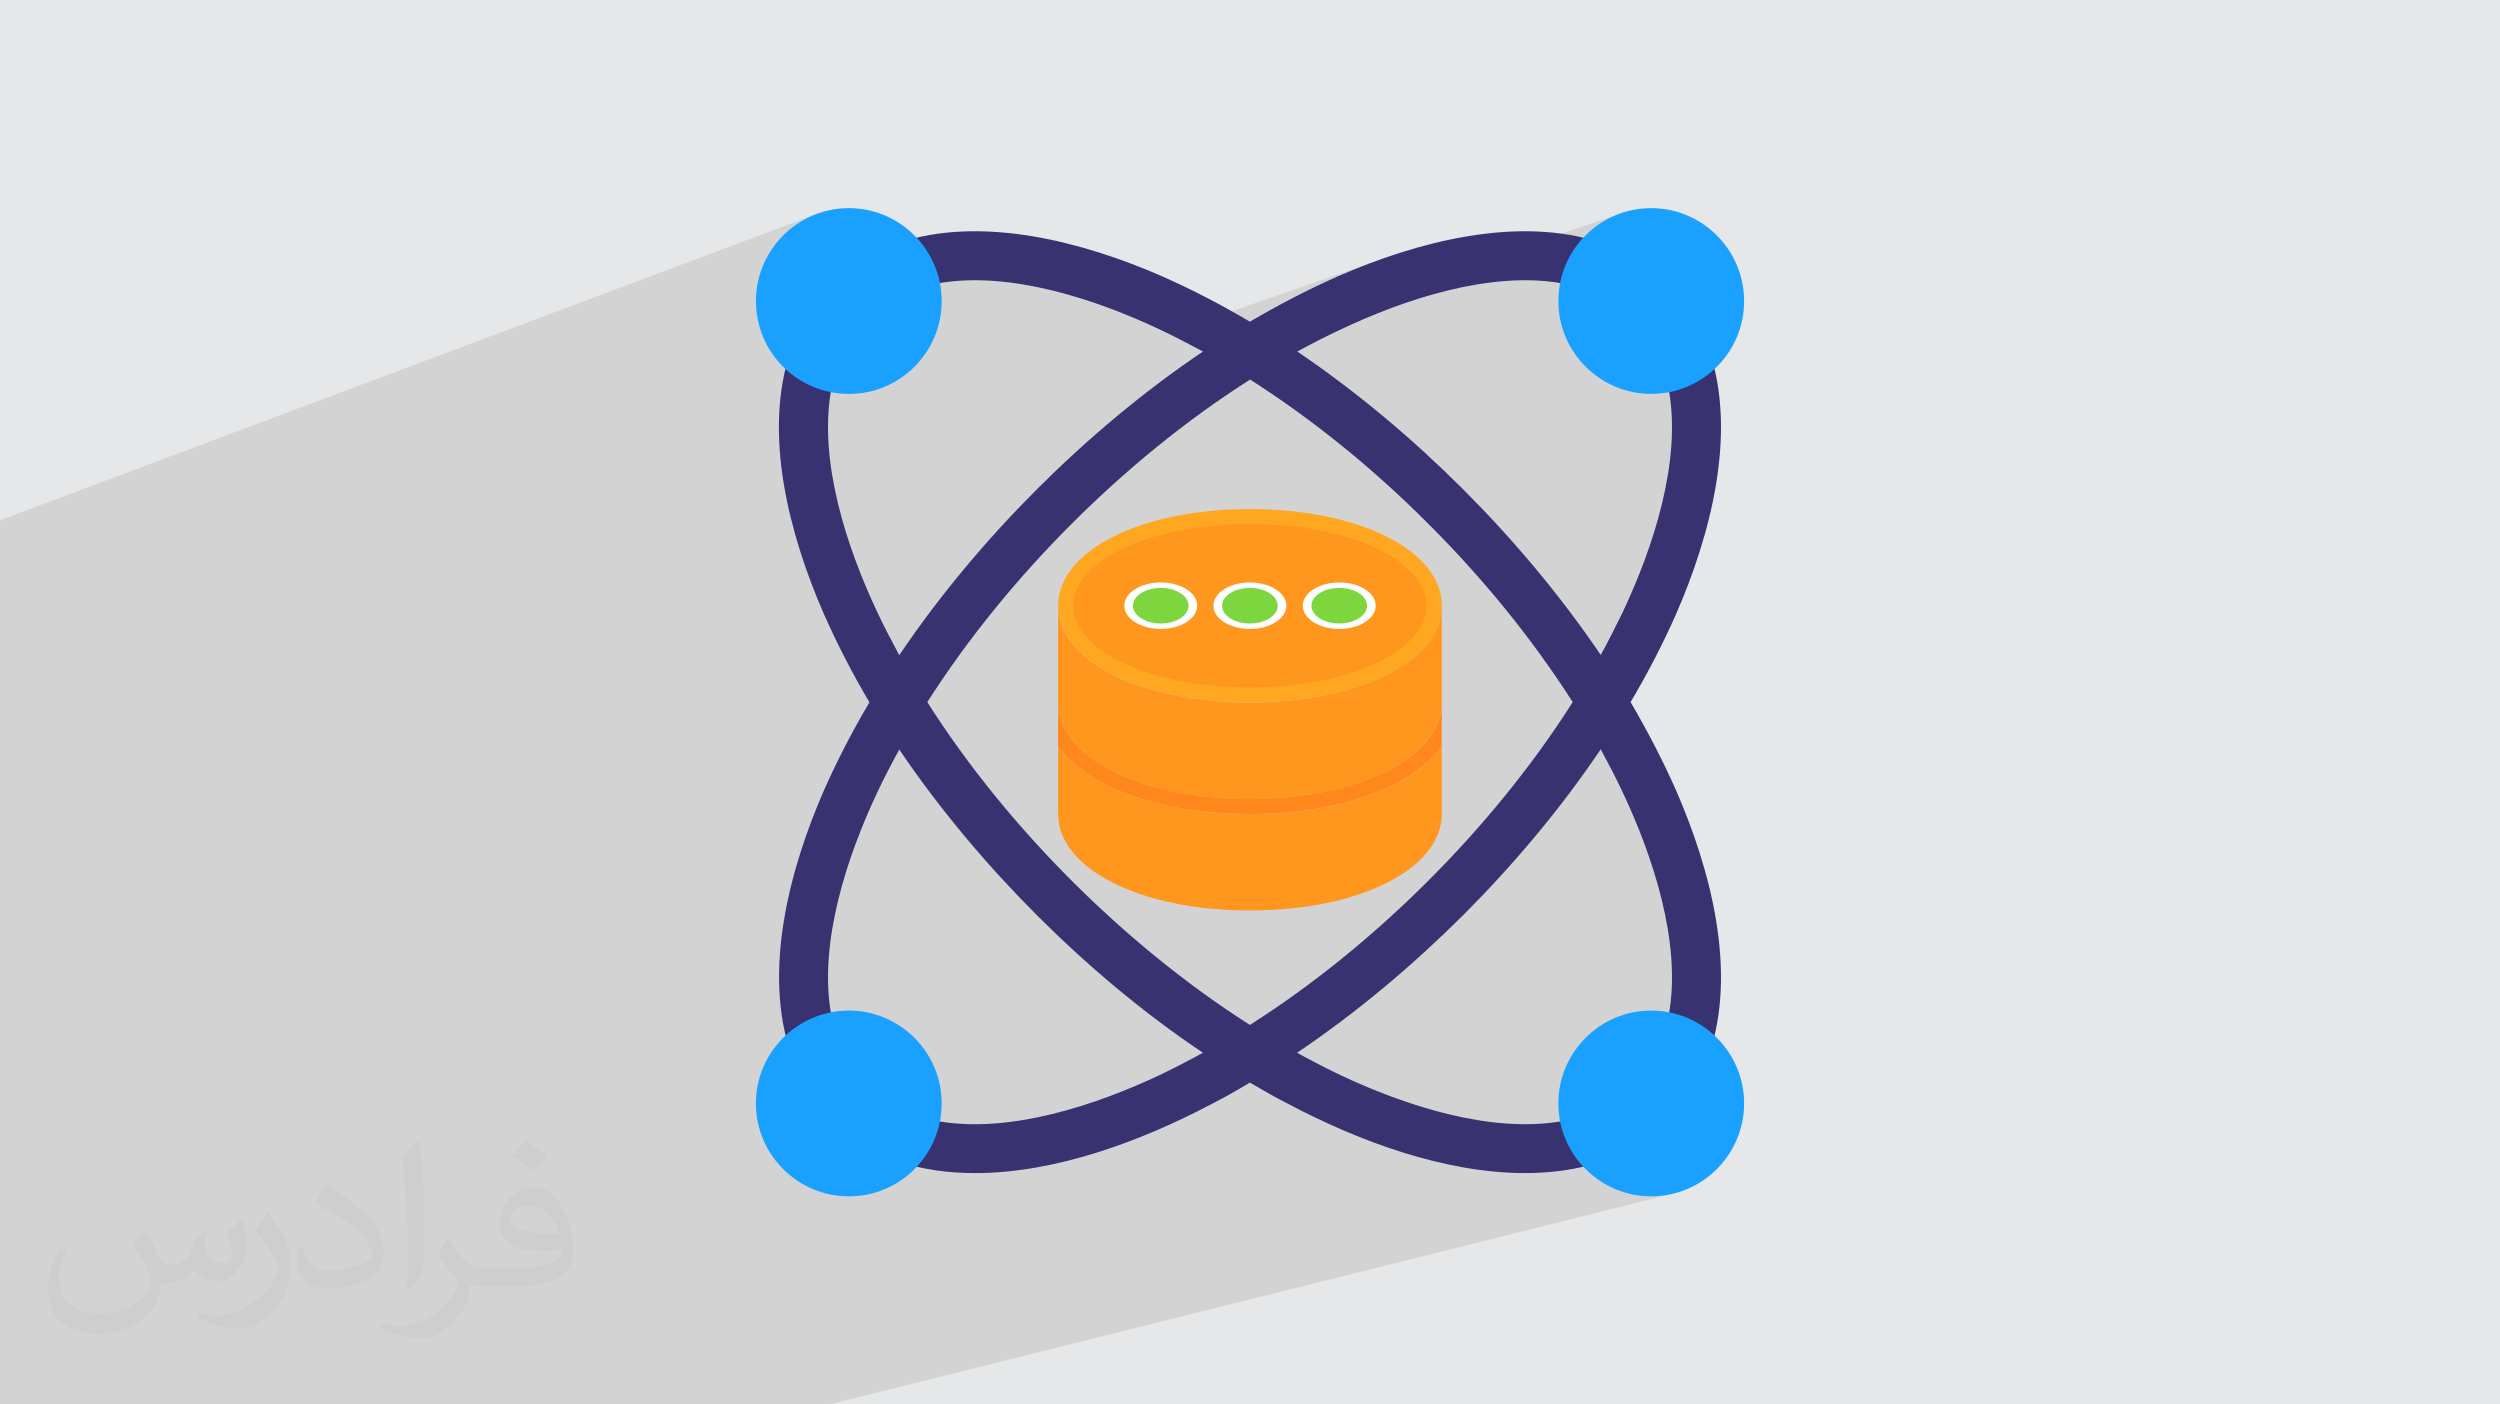 <?xml version="1.0" encoding="UTF-8"?>
<!DOCTYPE svg PUBLIC "-//W3C//DTD SVG 1.0//EN" "http://www.w3.org/TR/2001/REC-SVG-20010904/DTD/svg10.dtd">
<!-- Creator: CorelDRAW -->
<svg xmlns="http://www.w3.org/2000/svg" xml:space="preserve" width="94.192mm" height="52.917mm" version="1.0" style="shape-rendering:geometricPrecision; text-rendering:geometricPrecision; image-rendering:optimizeQuality; fill-rule:evenodd; clip-rule:evenodd"
viewBox="0 0 9404.92 5283.66"
 xmlns:xlink="http://www.w3.org/1999/xlink"
 xmlns:xodm="http://www.corel.com/coreldraw/odm/2003">
 <defs>
  <style type="text/css">
   <![CDATA[
    .fil3 {fill:#383370}
    .fil4 {fill:#1AA1FF}
    .fil9 {fill:#7DD63E}
    .fil7 {fill:#FF871B}
    .fil6 {fill:#FF961E}
    .fil5 {fill:#FFA721}
    .fil8 {fill:white}
    .fil2 {fill:#373435;fill-opacity:0.031}
    .fil1 {fill:#2B2A29;fill-opacity:0.102}
    .fil0 {fill:#E6E7E8}
   ]]>
  </style>
 </defs>
 <g id="Layer_x0020_1">
  <polygon class="fil0" points="-0,0 9404.92,0 9404.92,5283.66 -0,5283.66 "/>
  <polygon class="fil1" points="761.41,5283.66 642.2,5283.66 635.03,5283.66 604.69,5283.66 442.78,5283.66 347.56,5283.66 304.69,5283.66 242.71,5283.66 163.21,5283.66 -0,5283.66 -0,5275.44 -0,5243.2 -0,5208.7 -0,5159.82 -0,4957.02 -0,4853.44 -0,4834.16 -0,4783.34 -0,4751.83 -0,4751.19 -0,4593.17 -0,4592.69 -0,4522.2 -0,4522.19 -0,4519.78 -0,4518.62 -0,4518.15 -0,4517.29 -0,4488.91 -0,4471.69 -0,4471.02 -0,4470.9 -0,4470.88 -0,4469.92 -0,4469.83 -0,4469.64 -0,4469.22 -0,4469 -0,4468.78 -0,4468.55 -0,4468.34 -0,4468.11 -0,4468.09 -0,4468.03 -0,4467.89 -0,4467.81 -0,4467.66 -0,4467.44 -0,4467.22 -0,4466.99 -0,4466.77 -0,4466.54 -0,4466.32 -0,4466.1 -0,4465.87 -0,4465.65 -0,4465.42 -0,4465.2 -0,4464.97 -0,4464.75 -0,4464.53 -0,4464.12 -0,4464.11 -0,4464.04 -0,4462.08 -0,4462.03 -0,4461.62 -0,4460.72 -0,4460.66 -0,4455.07 -0,4455.05 -0,4454.01 -0,4452.51 -0,4450.89 -0,4446.58 -0,4446.44 -0,4444 -0,4443.22 -0,4443.18 -0,4442.81 -0,4440.89 -0,4440.23 -0,4439.85 -0,4437.94 -0,4436.75 -0,4436.43 -0,4435 -0,4433.59 -0,4433.57 -0,4432.51 -0,4432.5 -0,4416.46 -0,4352.25 -0,4293.24 -0,4290.5 -0,4273.35 -0,4258.99 -0,4256 -0,4254.97 -0,4215.08 -0,4212.39 -0,4190.06 -0,4187.53 -0,4180.2 -0,4178.44 -0,4177.91 -0,4169.06 -0,4164.71 -0,4160.62 -0,4160.53 -0,4156.58 -0,4156.49 -0,4156.36 -0,4156.34 -0,4156.33 -0,4156.31 -0,4156.27 -0,4156.13 -0,4155.56 -0,4155.15 -0,4154.63 -0,4154.3 -0,4154.25 -0,4154.07 -0,4153.87 -0,4153.69 -0,4153.38 -0,4153.32 -0,4153.3 -0,4153.28 -0,4153.13 -0,4152.89 -0,4152.07 -0,4152.06 -0,4151.78 -0,4151.77 -0,4151.67 -0,4150.68 -0,4150.63 -0,4150.61 -0,4150.31 -0,4150.26 -0,4149.48 -0,4149.45 -0,4149.12 -0,4149.07 -0,4149.04 -0,4148.69 -0,4148.45 -0,4146.42 -0,4146.27 -0,4144.81 -0,4144.3 -0,4144.25 -0,4142.95 -0,4141.71 -0,4141.67 -0,4139.87 -0,4139.1 -0,4139.04 -0,4137.21 -0,4137.14 -0,4137.08 -0,4136.76 -0,4136.11 -0,4132.82 -0,4129.09 -0,4127.91 -0,4127.45 -0,4126.89 -0,4126.85 -0,4126.37 -0,4125.94 -0,4125.08 -0,4124.63 -0,4122.35 -0,4122.07 -0,4121.84 -0,4121.41 -0,4120.08 -0,4117.96 -0,4117.5 -0,4115.91 -0,4113.85 -0,4112.86 -0,4112.69 -0,4109.59 -0,4109.51 -0,4108.81 -0,4104.41 -0,4103.48 -0,4099.05 -0,4098.14 -0,4085.63 -0,4083.75 -0,4077.89 -0,4077.2 -0,4076.92 -0,4076.67 -0,4071.22 -0,4070.76 -0,4065.59 -0,4064.47 -0,4064.18 -0,4062.99 -0,4059.75 -0,4058.07 -0,4053.42 -0,4051.59 -0,4048.89 -0,4047.22 -0,4047 -0,4046.8 -0,4045.14 -0,4045.01 -0,4040.35 -0,4038.34 -0,4036.04 -0,4032.99 -0,4031.85 -0,4029.67 -0,4025.97 -0,4025.43 -0,4024.96 -0,4018.32 -0,4018.21 -0,4017.41 -0,4010.39 -0,3998.27 -0,3994.99 -0,3994.65 -0,3991.96 -0,3989.12 -0,3985.5 -0,3983.45 -0,3980.32 -0,3979.92 -0,3978.51 -0,3975.28 -0,3972.64 -0,3969.54 -0,3966.55 -0,3951.2 -0,3949.1 -0,3946.93 -0,3943.81 -0,3942.84 -0,3942.52 -0,3941.3 -0,3935.96 -0,3933.85 -0,3933.79 -0,3929.78 -0,3925.16 -0,3924.98 -0,3924.9 -0,3921.37 -0,3917.09 -0,3916.6 -0,3915.64 -0,3907.42 -0,3907.25 -0,3906.32 -0,3903.16 -0,3901.11 -0,3900.17 -0,3898.66 -0,3898.65 -0,3898.19 -0,3891.82 -0,3889.21 -0,3875.83 -0,3856.78 -0,3855.66 -0,3838.83 -0,3837 -0,3835.25 -0,3829.97 -0,3825.35 -0,3818.57 -0,3806.97 -0,3801.52 -0,3801.05 -0,3794.63 -0,3792.63 -0,3787.11 -0,3702.18 -0,3700.38 -0,3700.22 -0,3695.51 -0,3693.22 -0,3644.4 -0,3638.73 -0,3636.08 -0,3629.42 -0,3627.05 -0,3620.02 -0,3618.16 -0,3611.01 -0,3609.76 -0,3601.92 -0,3601.22 -0,3593.24 -0,3592.11 -0,3583.96 -0,3583.76 -0,3575.18 -0,3567.4 -0,3529.3 -0,3516.16 -0,3397.01 -0,3342.88 -0,3160.36 -0,3123.12 -0,3067.29 -0,3036.88 -0,2960.96 -0,2948.1 -0,2911.54 -0,2890.83 -0,2846.12 -0,2798.02 -0,2791.44 -0,2767.58 -0,2634.98 -0,2615.58 -0,2587.38 -0,2451.55 -0,2348.77 -0,2180.12 -0,1957.01 3073.35,804.27 3057.46,810.54 3041.96,817.55 3026.88,825.29 3012.23,833.73 2998.03,842.83 2984.31,852.6 2971.08,862.99 2958.38,874 2946.23,885.59 2934.64,897.75 2923.62,910.45 2913.23,923.67 2903.46,937.39 2894.36,951.59 2885.92,966.25 2878.19,981.32 2871.17,996.82 2864.9,1012.71 2859.39,1028.96 2854.67,1045.55 2850.75,1062.47 2847.67,1079.69 2845.44,1097.18 2844.09,1114.92 2843.63,1132.9 2844.13,1151.67 2845.6,1170.16 2848.03,1188.37 2851.38,1206.27 2855.64,1223.85 2860.77,1241.05 2866.75,1257.88 2873.55,1274.29 2881.16,1290.28 2886.71,1300.55 3535.9,1064.82 3561.24,1061.05 3586.87,1058.15 3612.75,1056.09 3638.87,1054.85 3665.2,1054.39 3691.71,1054.69 3718.38,1055.73 3745.18,1057.47 3772.09,1059.88 3799.07,1062.94 3826.12,1066.63 3853.2,1070.91 3880.28,1075.75 3907.34,1081.14 3934.36,1087.04 3961.3,1093.42 3988.16,1100.27 4014.89,1107.54 4041.48,1115.22 4067.9,1123.27 4094.12,1131.68 4120.12,1140.39 4145.88,1149.41 4171.36,1158.7 4196.55,1168.21 4221.42,1177.95 4245.93,1187.86 4270.08,1197.94 4293.82,1208.13 4317.14,1218.44 4340.02,1228.82 4362.43,1239.24 4372.71,1244.1 4382.97,1249.01 4393.22,1253.98 4395.05,1254.88 5193.49,975.73 5165.82,985.79 5138.49,996.1 5111.52,1006.65 5084.95,1017.4 5058.78,1028.33 5033.06,1039.42 5022.54,1044.1 5012.01,1048.83 5001.51,1053.6 4991.01,1058.43 4980.53,1063.29 4970.06,1068.2 4959.59,1073.15 4949.14,1078.15 4938.69,1083.18 4928.27,1088.26 4917.85,1093.37 4907.44,1098.54 4897.05,1103.75 4886.67,1108.99 4876.3,1114.27 4865.94,1119.6 4855.6,1124.97 4845.26,1130.38 4834.94,1135.82 4824.64,1141.3 4814.34,1146.83 4804.07,1152.4 4793.79,1158 4783.55,1163.64 4773.3,1169.31 4763.08,1175.02 4752.86,1180.77 4742.67,1186.56 4732.49,1192.38 4722.32,1198.25 4712.17,1204.15 4702.03,1210.08 4467.57,1291.66 4474.7,1295.4 4484.83,1300.75 4494.97,1306.13 4505.11,1311.53 4515.23,1316.98 4525.37,1322.43 4504.19,1336.82 4483.1,1351.34 4462.1,1366.02 4456.98,1369.66 6103.17,800.16 6086.35,806.14 6069.92,812.95 6053.92,820.57 6038.4,828.96 6023.35,838.1 6008.82,847.97 5994.81,858.53 5981.37,869.77 5968.51,881.67 5956.26,894.19 4349.79,1448.15 4338.19,1456.95 4317.89,1472.55 4315.23,1474.63 5284.78,1140.67 5310.78,1131.92 5337,1123.48 5363.42,1115.4 5390.01,1107.69 5416.74,1100.4 5443.59,1093.53 5470.54,1087.13 5497.56,1081.21 5524.62,1075.81 5551.7,1070.95 5578.77,1066.67 5605.81,1062.97 5632.8,1059.9 5659.71,1057.48 5686.51,1055.73 5713.17,1054.7 5739.68,1054.39 5766,1054.85 5792.12,1056.09 5818,1058.15 5843.63,1061.05 5868.97,1064.82 5867.45,1073.12 5866.11,1081.47 5864.97,1089.9 5864.03,1098.39 5863.29,1106.93 5862.77,1115.54 5862.45,1124.2 5862.34,1132.9 5862.8,1150.81 5864.15,1168.48 5866.38,1185.9 5869.46,1203.06 5873.38,1219.91 5878.09,1236.45 5883.6,1252.64 5889.87,1268.48 5896.88,1283.94 5904.61,1298.98 5913.03,1313.59 5922.13,1327.76 5931.88,1341.45 5942.26,1354.65 5953.26,1367.32 5964.83,1379.46 5976.96,1391.03 5989.64,1402.02 6002.84,1412.4 6016.53,1422.15 6030.69,1431.25 6045.31,1439.68 6060.36,1447.41 6075.81,1454.42 6091.65,1460.68 6107.84,1466.19 6124.38,1470.9 6141.23,1474.82 6158.39,1477.9 6175.81,1480.13 6193.48,1481.48 6211.39,1481.94 6220.09,1481.83 6228.75,1481.51 6237.36,1480.99 6245.9,1480.25 6254.39,1479.31 6262.82,1478.17 6271.18,1476.83 6279.47,1475.31 6283.24,1500.65 6286.13,1526.28 6288.19,1552.16 6289.44,1578.28 6289.9,1604.6 6289.6,1631.11 6288.56,1657.78 6286.82,1684.58 6284.41,1711.49 6281.34,1738.47 6277.66,1765.52 6273.38,1792.59 6268.53,1819.68 6263.15,1846.73 6257.25,1873.75 6250.86,1900.69 6244.02,1927.55 6236.74,1954.28 6229.07,1980.87 6221.01,2007.29 6212.61,2033.51 6203.89,2059.51 6194.88,2085.26 6185.6,2110.74 6176.08,2135.93 6166.34,2160.79 6156.43,2185.31 6146.35,2209.46 6136.15,2233.2 6125.86,2256.52 6115.47,2279.39 6105.05,2301.8 6100.05,2312.08 6095.04,2322.33 6090,2332.58 6084.94,2342.8 6079.85,2353 6074.73,2363.18 6069.59,2373.34 6064.42,2383.48 6059.22,2393.61 6053.98,2403.7 6048.72,2413.79 6043.42,2423.84 6038.09,2433.89 6032.72,2443.9 6027.32,2453.9 6021.86,2463.88 5835.74,2520.42 5841.31,2528.42 5856.67,2550.82 5871.87,2573.32 5886.89,2595.92 5901.73,2618.62 5916.37,2641.4 5901.73,2664.27 5886.9,2687.02 5871.88,2709.69 5856.68,2732.23 5841.31,2754.68 5825.76,2777.01 5810.04,2799.23 5794.17,2821.34 5778.13,2843.33 5761.94,2865.2 5745.59,2886.96 5732.43,2904.19 6021.86,2818.92 6027.32,2829.06 6032.76,2839.18 6038.16,2849.32 6043.54,2859.46 6048.89,2869.6 6054.21,2879.75 6059.5,2889.9 6064.74,2900.07 6069.94,2910.24 6075.1,2920.44 6080.22,2930.63 6085.3,2940.85 6090.31,2951.07 6095.28,2961.32 6100.19,2971.58 6105.05,2981.87 6115.47,3004.27 6125.86,3027.15 6136.16,3050.47 6146.35,3074.22 6156.43,3098.36 6166.34,3122.87 6176.08,3147.74 6185.6,3172.93 6194.88,3198.41 6203.9,3224.17 6212.61,3250.17 6221.02,3276.39 6229.07,3302.81 6236.75,3329.4 6244.02,3356.13 6250.87,3382.99 6257.25,3409.93 6263.15,3436.95 6268.54,3464.02 6273.38,3491.09 6277.67,3518.17 6281.35,3545.22 6284.42,3572.2 6286.82,3599.11 6288.56,3625.91 6289.6,3652.58 6289.9,3679.09 6289.44,3705.42 6288.2,3731.54 6286.14,3757.42 6283.24,3783.05 6279.47,3808.39 5982.56,3887.77 5976.96,3892.63 5964.83,3904.2 5953.26,3916.34 5942.26,3929.01 5931.88,3942.21 5922.13,3955.9 5913.03,3970.07 5904.61,3984.68 5896.88,3999.72 5889.87,4015.18 5883.6,4031.02 5878.09,4047.21 5873.38,4063.75 5869.46,4080.6 5866.38,4097.76 5864.15,4115.18 5862.8,4132.85 5862.34,4150.76 5862.45,4159.48 5862.77,4168.16 5863.3,4176.78 5864.04,4185.34 5864.99,4193.85 5866.14,4202.29 5867.49,4210.67 5869.03,4218.98 5344.1,4355.24 5363.23,4360.46 5391.95,4367.82 5420.71,4374.7 5449.53,4381.07 5478.38,4386.92 5507.24,4392.24 5536.11,4396.99 5564.97,4401.18 5593.8,4404.77 5622.6,4407.75 5651.34,4410.09 5680.03,4411.8 5708.63,4412.83 5737.14,4413.18 5750.93,4413.1 5764.74,4412.84 5778.54,4412.41 5792.34,4411.8 5806.14,4411.01 5819.93,4410.03 5833.7,4408.87 5847.46,4407.51 5861.19,4405.95 5874.9,4404.19 5888.58,4402.23 5902.21,4400.06 5915.81,4397.68 5929.37,4395.09 5942.89,4392.27 5956.35,4389.23 5968.62,4401.78 5981.51,4413.69 5994.97,4424.96 6008.99,4435.54 6023.55,4445.43 6038.61,4454.6 6054.14,4463 6070.14,4470.63 6086.56,4477.46 6103.38,4483.46 6120.58,4488.61 6138.14,4492.88 6156.03,4496.24 6174.21,4498.68 6192.67,4500.16 6211.39,4500.66 6229.37,4500.2 6247.11,4498.85 6264.61,4496.62 6281.82,4493.54 6298.73,4489.62 3119.84,5283.66 3080.14,5283.66 2443.08,5283.66 2328.99,5283.66 1767.27,5283.66 1527.97,5283.66 "/>
  <path class="fil2" d="M548.54 4627.69c17.95,27.21 29.6,53.36 40.96,82.43 8.45,16.91 12.93,48.09 52.57,48.09 11.61,0 28.28,-3.42 43.06,-11.61 16.63,-8.73 29.32,-21.94 35.94,-42l15.85 -53.36 38.57 -19.02 2.64 2.64c-5.27,20.09 -6.59,39.36 -6.59,54.43 0,44.63 38.57,61.56 69.22,61.56 17.95,0 34.09,-8.73 34.09,-25.11 0,-21.13 -8.98,-57.06 -20.62,-89.29 17.95,-17.95 35.94,-35.94 56.53,-50.47l3.17 1.6c8.98,38.04 14,75.56 14,100.66 0,24.57 -10.83,51.79 -19.81,69.49 -18.49,34.87 -51.25,62.62 -90.87,62.62 -30.1,0 -63.65,-15.07 -86.66,-43.06l-1.32 0c-21.66,26.96 -55.22,51.25 -108.86,51.25l-16.63 0c-2.64,35.41 -10.29,60.49 -21.94,82.95 -31.95,62.34 -126.81,106.47 -216.1,106.47 -124.17,0 -186.51,-71.59 -186.51,-166.96 0,-58.91 19.27,-113.6 48.88,-152.42l24.29 10.04c-18.49,35.41 -30.91,68.68 -30.91,101.45 0,89.29 72.66,131.83 156.4,131.83 77.68,0 173.83,-49.41 191.28,-106.72 -6.59,-62.62 -30.1,-91.93 -66.04,-148.99 10.83,-19.02 24.83,-38.04 42.28,-58.38l3.17 0 0 0 0 0 -0.02 -0.09zm1432.13 -336.04c26.15,16.39 51.79,35.66 76.87,57.85 -14,19.81 -31.45,37.79 -53.11,53.64 -25.11,-20.34 -50.19,-37.79 -75.84,-56.27 17.42,-19.55 34.62,-38.29 52.04,-55.22l0 0 0 0 0 0 0 0 0 0 0.03 0zm13.47 244.11c-42.28,0 -76.87,27.75 -76.87,48.34 0,44.13 84.53,57.85 185.72,57.31 -12.68,-51.79 -57.06,-105.68 -108.86,-105.68l0.01 0.03zm-94.86 236.19c54.96,0 103.04,-1.6 139.74,-10.83 40.96,-10.29 75.56,-30.91 75.56,-45.17 0,-3.7 0,-8.19 -1.32,-11.89 -22.98,2.11 -49.41,2.11 -72.38,2.11 -74.49,0 -131.55,-16.91 -154.02,-58.66 -5.55,-11.61 -9.51,-24.57 -9.51,-39.36 0,-40.43 17.42,-79.79 48.09,-107 25.61,-22.45 53.89,-36.44 82.67,-36.44 52.04,0 93.51,41.75 122.57,107.54 15.85,35.94 26.68,77.4 26.68,129.72 0,34.87 -9.51,64.19 -31.17,85.85 -40.43,39.11 -114.92,53.89 -229.04,53.89l-51.79 0 0 0 -13.47 0c-28.28,0 -48.62,-5.02 -64.72,-17.42l-2.64 0c0.79,6.59 1.32,12.93 1.32,19.02 0,25.61 -8.45,58.38 -25.61,84.53 -50.72,75.3 -105.68,108.04 -153.24,108.04 -48.09,0 -107,-18.49 -160.11,-42.54l9.51 -18.49c17.17,7.13 40.96,11.89 73.7,11.89 85.85,0 198.66,-82.43 212.66,-163 -3.17,-6.59 -8.98,-15.32 -17.17,-24.57 -25.11,-29.85 -40.96,-54.68 -55.75,-80.83 12.68,-25.11 24.29,-45.17 35.13,-63.4l4.49 -0.53c36.72,74.77 69.99,117.55 144.23,117.55l11.61 0 0 0 53.89 0 0 0 0 0 0 0 0 0 0 0 0.09 0.01zm-371.98 79c6.34,-34.34 6.87,-72.91 6.87,-108.86l0 -53.36c0,-99.6 -12.68,-244.36 -22.98,-338.68 17.95,-19.27 43.06,-42 62.87,-57.31l5.81 1.6c13.47,118.62 16.63,256 16.63,383.06 0,33.3 -1.32,65.79 -4.49,89.55 -1.85,30.1 -19.27,52.83 -56.53,87.7l-8.19 -3.7zm-382.8 -157.19c1.85,46.77 24.83,83.49 105.15,83.49 49.93,0 92.19,-12.93 138.96,-35.13 8.45,-3.7 12.93,-8.73 12.93,-12.93 0,-29.32 -22.45,-68.15 -60.23,-103.55 -36.72,-33.3 -85.34,-62.62 -130.76,-82.18 -15.6,-6.59 -20.62,-13.47 -20.62,-20.09 0,-13.47 17.95,-41.75 32.77,-62.09l5.02 -0.53c52.04,27.21 110.17,67.64 153.24,112.53 39.11,41.47 63.4,83.49 63.4,129.19 0,33.81 -10.29,65.51 -26.96,95.11 -57.06,28.79 -117.83,50.72 -178.06,50.72 -73.17,0 -123.1,-34.34 -123.1,-114.92 0,-8.73 0,-22.19 3.17,-39.64l25.11 0 0 0 0 0 0 0 0 0 0 0 -0.02 0zm-132.37 -132.9l45.45 73.45c16.63,27.21 32.23,56.81 32.23,103.55l0 59.7c0,48.34 -30.91,100.13 -80.83,151.38 -39.11,34.62 -73.7,49.41 -105.68,49.41 -47.55,0 -101.98,-14.79 -164.85,-41.75l7.13 -18.49c19.81,5.27 42.79,9.77 71.06,9.77 90.36,-0.53 182.8,-66.57 225.08,-147.15 5.02,-9.26 6.87,-17.95 6.87,-24.04 0,-9.26 -5.02,-19.55 -8.98,-28.79 -22.98,-43.31 -48.62,-82.95 -76.87,-119.68 14.79,-23.25 29.6,-45.7 45.7,-67.9l3.7 0.53 0 0 0 0 0 0 0 0 0 0 -0.02 0.01z"/>
  <g id="_2911168195152">
   <path class="fil3" d="M4702.03 4072.72c-47.17,28.3 -95.2,55.74 -144.07,80.61 -265,139.79 -586.59,259.85 -890.18,259.85 -98.62,0 -198.1,-12.86 -291.58,-44.59 -26.58,-9.43 -47.17,-30.01 -56.6,-56.6 -9.43,-25.72 -6.86,-55.74 7.72,-78.89 15.44,-24.87 23.15,-53.18 23.15,-82.34 0,-86.62 -70.32,-156.94 -156.94,-156.94 -29.16,0 -57.45,7.72 -81.47,23.15 -24.01,14.58 -53.17,18.01 -79.76,7.72 -26.58,-9.44 -47.17,-30.01 -55.74,-56.6 -108.92,-315.59 -5.15,-701.51 123.48,-995.66 49.74,-112.34 107.21,-222.97 170.66,-330.17 -63.45,-108.06 -120.92,-218.68 -170.66,-331.03 -128.64,-294.15 -233.26,-680.07 -124.34,-995.66 9.43,-26.58 30.01,-48.03 56.59,-57.45 25.73,-9.44 54.89,-6 78.9,8.58 24.87,15.44 53.17,23.15 82.34,23.15 86.61,0 156.93,-70.32 156.93,-156.94 0,-29.16 -8.58,-57.46 -23.15,-82.34 -14.58,-24.01 -18,-53.17 -8.57,-79.75 10.28,-25.73 30.87,-46.31 56.59,-55.75 316.45,-108.06 702.37,-4.28 996.52,124.35 112.34,49.74 222.97,107.2 330.17,170.66 108.06,-63.46 218.69,-120.92 331.03,-170.66 294.15,-128.64 680.07,-232.41 995.66,-124.35 26.59,9.44 48.03,30.01 57.46,56.6 8.58,25.72 6,54.89 -8.58,78.9 -15.44,24.86 -23.15,53.17 -23.15,82.33 0,86.62 70.32,156.94 156.94,156.94 29.16,0 57.45,-7.72 82.33,-23.15 24.01,-14.58 53.17,-18.01 79.76,-8.58 25.72,10.29 46.31,30.87 55.74,57.46 108.06,315.59 4.29,701.51 -124.34,995.65 -49.74,112.35 -107.21,222.98 -170.66,330.18 63.45,108.06 120.92,218.68 170.66,331.03 128.64,294.15 232.4,680.07 124.34,995.66 -9.43,26.58 -30.01,48.03 -56.59,57.45 -25.73,8.58 -55.75,6 -78.9,-8.58 -24.87,-15.44 -53.17,-23.15 -82.34,-23.15 -86.61,0 -156.93,70.32 -156.93,156.94 0,29.16 7.72,57.46 23.15,82.34 14.58,24 18,53.17 7.71,78.89 -9.43,26.59 -30.01,47.17 -56.59,56.6 -93.48,31.73 -192.96,44.59 -291.58,44.59 -303.59,0 -625.18,-120.06 -890.18,-259.85 -48.89,-24.86 -96.9,-52.31 -144.93,-80.61l0 0zm-176.66 -112.35c-225.55,-150.93 -435.66,-328.45 -624.32,-517.13 -186.96,-186.96 -365.34,-397.92 -517.99,-623.47 -29.16,53.17 -57.46,107.2 -83.18,162.08 -112.35,238.41 -221.27,563.44 -173.24,833.58 22.3,-4.29 44.59,-6 66.9,-6 187.81,0 342.17,152.65 341.31,341.31 0,22.31 -2.57,44.6 -6.86,66.9 271,48.03 596.03,-60.89 834.44,-173.24 54.89,-26.58 108.92,-54.03 162.94,-84.04zm355.04 -2637.95c225.55,152.65 436.51,331.03 623.47,517.99 186.96,186.96 365.34,397.92 517.99,623.47 29.16,-53.17 56.6,-107.2 83.18,-162.08 112.34,-238.41 221.26,-563.44 173.24,-833.58 -22.31,4.29 -44.6,6 -66.9,6 -188.66,0 -341.32,-153.51 -341.32,-341.31 0,-22.31 1.72,-44.6 6,-66.9 -270.13,-48.03 -595.16,60.89 -833.57,174.1 -54.89,25.72 -108.92,53.17 -162.08,82.33l0 0zm1141.45 1496.49c-152.65,226.41 -331.03,437.38 -517.99,624.32 -189.52,188.67 -399.63,366.2 -624.32,517.13 54.03,30.01 108.06,57.46 162.94,84.05 238.41,112.34 563.44,221.26 834.44,173.23 -4.29,-22.3 -6.87,-44.59 -6.87,-66.89 0,-188.67 153.52,-341.32 341.32,-341.32 22.3,0 45.45,1.72 66.9,6 48.02,-270.14 -60.9,-595.17 -173.24,-833.58 -25.73,-54.89 -54.03,-108.92 -83.18,-162.94l0 0zm-105.49 -177.52c-155.22,-243.55 -343.03,-471.67 -542.85,-670.63 -198.96,-199.82 -427.08,-387.62 -670.63,-542.85 -244.41,155.22 -471.68,343.03 -671.49,542.85 -199.82,199.82 -387.63,427.08 -542.85,670.63 155.22,244.42 343.03,471.68 542.85,671.49 199.82,199.83 427.08,387.63 670.63,542.86 244.41,-155.22 471.68,-343.04 671.49,-542.86 199.82,-199.82 387.63,-427.07 542.85,-671.49zm-1391 -1318.97c-54.03,-29.16 -108.06,-57.45 -162.94,-83.18 -238.41,-112.34 -563.44,-221.26 -833.58,-173.24 4.29,21.45 6,43.74 6,66.9 0,187.81 -153.51,341.32 -341.31,341.32 -22.31,0 -44.6,-2.58 -66.9,-6.87 -48.03,271 60.89,596.03 173.24,834.44 25.72,54.89 54.03,108.92 83.18,162.94 152.65,-226.41 331.03,-437.37 517.99,-624.32 186.95,-186.96 397.92,-365.34 624.32,-517.99z"/>
   <path class="fil4" d="M3193.54 1481.94c-192.96,0 -349.9,-156.07 -349.9,-349.03 0,-192.97 156.94,-349.9 349.9,-349.9 192.1,0 349.03,156.94 349.03,349.9 0,192.1 -156.07,349.03 -349.03,349.03z"/>
   <path class="fil4" d="M6211.39 1481.94c-192.1,0 -349.04,-156.93 -349.04,-349.03 0,-192.96 156.08,-349.9 349.04,-349.9 192.96,0 349.9,156.94 349.9,349.9 0,192.95 -156.94,349.03 -349.9,349.03z"/>
   <path class="fil4" d="M6211.39 4500.66c-192.1,0 -349.04,-156.94 -349.04,-349.9 0,-192.1 156.94,-349.03 349.04,-349.03 192.96,0 349.9,156.93 349.9,349.03 0,192.96 -156.94,349.9 -349.9,349.9z"/>
   <path class="fil4" d="M3193.54 4500.66c-192.96,0 -349.9,-156.94 -349.9,-349.9 0,-192.1 156.94,-349.03 349.9,-349.03 192.1,0 349.03,156.93 349.03,349.03 0,192.96 -156.07,349.9 -349.03,349.9z"/>
   <path class="fil5" d="M4702.03 2642.26c-410.79,0 -721.23,-156.08 -721.23,-363.62 0,-207.54 310.44,-363.62 721.23,-363.62 411.65,0 722.09,156.08 722.09,363.62 0,207.54 -310.44,363.62 -722.09,363.62z"/>
   <path class="fil6" d="M4702.03 2585.67c153.51,0 325.89,-23.15 466.52,-86.62 78.04,-36.03 178.38,-100.34 195.53,-192.1 2.58,-9.44 3.43,-18.87 3.43,-28.31 0,-9.43 -0.86,-18.86 -3.43,-28.3 -17.15,-91.76 -117.49,-156.08 -195.53,-192.1 -140.64,-63.46 -313.02,-86.62 -466.52,-86.62 -152.65,0 -325.03,23.15 -465.67,86.62 -78.04,36.02 -178.38,100.34 -196.38,192.1 -1.72,9.44 -2.58,18.87 -2.58,28.3 0,9.44 0.86,18.87 2.58,28.31 18,91.76 118.34,156.07 196.38,192.1 140.65,63.46 313.03,86.62 465.67,86.62z"/>
   <path class="fil6" d="M5310.92 2480.18c-2.58,1.72 -4.28,2.58 -6.86,4.29l-0.86 0.85c-2.58,2.58 -5.14,4.29 -7.72,6l-1.72 1.72c-2.57,1.72 -6,3.43 -8.58,5.14l-2.57 1.72c-2.58,1.72 -5.14,3.43 -7.72,5.15l-1.72 0.85c-2.57,2.58 -6,4.29 -9.43,6l-1.72 1.72c-2.58,1.72 -6,3.43 -9.44,6l-0.86 0.01c-3.43,1.72 -6.01,3.42 -9.44,5.14l-2.58 1.72c-3.42,1.72 -6.86,3.43 -9.43,5.14l-0.86 0.86 -0.86 0c-3.43,1.72 -6.86,3.43 -10.29,5.15l-1.72 0.85c-3.42,1.72 -6.86,3.43 -10.28,5.15l-2.58 1.72c-3.43,0.85 -6,2.57 -9.44,4.28l-2.57 0.86c-3.43,1.71 -7.72,3.42 -11.15,5.14l-1.71 0.86c-4.29,1.72 -7.72,3.42 -12.01,5.14l-0.86 0.01c-3.43,1.71 -7.72,3.42 -11.15,4.28l-2.57 1.72c-4.28,0.85 -8.58,2.57 -12.86,4.28 -4.29,1.72 -7.72,3.43 -12.01,4.28l-2.57 0.86c-4.29,1.72 -8.58,3.43 -12.87,4.28l-1.71 0.86c-8.58,3.43 -17.15,6 -26.59,8.58l-3.42 0.86c-4.29,1.72 -8.58,2.57 -12.87,4.28l-0.86 0.01c-4.29,0.86 -8.58,2.58 -12.87,3.43l-3.42 0.86c-8.58,2.57 -18.01,5.14 -27.45,6.86l-2.57 0.85c-5.15,0.86 -10.29,1.72 -14.58,3.43l-2.58 0c-4.28,0.86 -8.58,1.72 -12.86,2.58l-1.72 0.85c-5.14,0.86 -10.29,1.72 -15.44,3.43l-1.72 0c-5.14,0.86 -10.29,1.72 -15.44,2.58l-0.86 0c-5.14,0.86 -10.29,1.72 -15.44,2.57l-1.72 0.86c-5.14,0.86 -9.43,1.72 -14.58,2.58l-1.71 0 -1.72 0 -13.72 1.72 -2.58 0.86c-5.14,0.85 -10.29,0.85 -15.44,1.71l-2.58 0.86 -13.72 0.86 -3.42 0.86c-5.15,0 -10.29,0.85 -15.44,1.71l-3.43 0.01 -13.72 1.72 -2.58 0 -0.86 0c-5.14,0 -10.29,0.85 -15.44,0.85l-2.58 0.86c-6,0 -11.14,0 -17.14,0.86l-0.86 0c-6,0 -11.15,0.86 -17.15,0.86l-1.72 0c-5.14,0 -11.14,0.86 -16.3,0.86l-4.28 0 -14.58 0.86 -2.58 0c-5.14,0 -11.14,0 -16.3,0l-3.42 0c-6.01,0 -12.01,0 -18.01,0 -5.14,0 -11.14,0 -17.15,0l-3.42 0c-5.15,0 -11.15,0 -16.3,0l-3.43 0c-4.28,-0.86 -9.44,-0.86 -13.72,-0.86l-4.29 0c-5.14,0 -11.14,-0.85 -16.29,-0.85l-1.72 -0.01c-6,0 -11.15,-0.86 -17.15,-0.86l-0.86 0c-6,-0.85 -11.14,-0.85 -17.15,-0.85l-2.57 -0.86c-5.15,0 -10.29,-0.86 -15.44,-0.86l-0.86 0 -2.58 0 -13.72 -1.72 -3.43 0c-5.14,-0.86 -10.28,-1.72 -15.44,-1.72l-3.42 -0.86 -13.72 -1.71 -2.58 0c-4.28,-0.86 -9.44,-0.86 -14.58,-1.72l-5.14 -0.86 -11.15 -1.72 -2.58 0 -1.72 0c-4.28,-0.86 -9.43,-1.72 -13.72,-2.58l-3.42 -0.85c-5.15,-0.86 -10.29,-1.72 -14.58,-2.58l-0.86 0c-5.15,-0.86 -9.44,-1.72 -14.58,-2.58l-3.43 -0.85c-5.14,-0.86 -9.43,-1.72 -14.58,-2.58l-1.72 0c-4.28,-0.86 -8.58,-2.58 -12.86,-3.43l-3.43 0c-4.28,-1.72 -8.58,-2.58 -13.72,-3.43l-2.58 -0.85c-4.28,-0.86 -8.58,-1.72 -12.86,-3.43l-0.86 0c-5.14,-0.86 -9.44,-2.57 -13.72,-3.42l-4.28 -0.86c-3.43,-0.86 -7.72,-2.58 -12.01,-3.43l-0.86 0 -1.72 -0.86c-3.42,-0.85 -7.72,-1.71 -11.14,-3.42l-3.43 -0.86c-4.28,-0.86 -8.58,-2.57 -12.86,-4.28l-1.72 -0.01c-4.28,-1.71 -7.72,-2.57 -12,-4.28l-1.72 -0.86c-4.28,-0.86 -8.58,-2.57 -12.01,-3.42l-3.42 -1.72 -11.15 -3.43 -0.85 -0.85 -0.86 -0.01c-4.29,-1.71 -7.72,-2.57 -11.15,-4.28l-4.28 -1.72c-3.43,-1.72 -6.86,-2.57 -10.29,-4.28l-0.86 0 -1.72 -0.86c-2.57,-1.72 -6,-2.58 -9.43,-4.28l-3.43 -0.86c-3.42,-1.72 -6.86,-3.43 -11.14,-5.15l-1.72 -0.85c-2.58,-1.72 -6,-2.58 -8.58,-4.29l-3.43 -1.71c-3.42,-1.72 -6.86,-3.43 -10.28,-5.15l-1.72 -0.85c-3.43,-1.72 -6.86,-3.43 -10.29,-5.15l-0.86 -0.01 -0.85 -0.85c-3.43,-1.72 -6.01,-3.43 -9.44,-5.15l-2.58 -1.72c-3.42,-1.71 -6.86,-3.42 -9.43,-5.14l-0.87 0 -0.86 -0.86c-2.57,-1.72 -6,-3.42 -8.58,-5.14l-2.57 -1.72c-2.58,-1.72 -6,-3.43 -8.58,-5.14l-2.58 -1.72c-1.71,-1.72 -4.28,-3.43 -6.86,-5.14l-2.57 -1.72c-2.58,-1.72 -6,-3.43 -8.58,-5.15l-1.72 -1.71 -7.72 -5.15 -1.71 -1.71 -6.01 -4.29c-72.03,-57.45 -113.2,-126.07 -113.2,-201.53l0 362.76c0,207.54 310.45,364.48 721.24,364.48 411.64,0 722.09,-156.94 722.09,-364.48l0 -361.04 0 -1.72c0,75.48 -41.17,144.08 -113.2,201.53l-0.01 0z"/>
   <path class="fil6" d="M4723.47 3062.48l-9.44 0 -0.86 0 -0.85 0 -0.86 0 -0.86 0 -0.86 0 -0.86 0 -0.86 0 -0.86 0 -0.86 0 -0.85 0 -0.86 0 -0.86 0 -0.86 0 -0.86 0 -0.86 0 -0.86 0 -0.86 0 -0.86 0 -0.86 0 -0.85 0 -0.86 0c-3.43,0 -7.72,0 -11.15,0l-3.42 0c-164.66,-2.58 -342.18,-29.17 -492.25,-96.91 -77.19,-35.16 -156.94,-87.48 -208.39,-157.79l0 253.85c0,207.54 310.44,363.62 721.23,363.62 411.65,0 722.09,-156.08 722.09,-363.62l0 -253.85c-51.45,70.32 -131.21,122.63 -208.39,157.79 -150.07,67.75 -327.59,94.34 -492.25,96.91l0 0z"/>
   <path class="fil7" d="M5310.92 2842.94c-2.58,1.72 -4.28,3.43 -6.86,4.28l-0.86 1.72c-2.58,1.72 -5.14,3.43 -7.72,5.14l-1.72 1.72c-2.57,1.72 -6,3.43 -8.58,6l-2.57 1.72c-2.58,1.72 -5.14,3.43 -7.72,5.14l-1.72 0.86c-2.57,1.72 -6,3.43 -9.43,6l-1.72 0.86c-2.58,1.72 -6,4.28 -9.44,6l-0.86 0.01c-3.43,1.72 -6.01,4.28 -9.44,6l-2.58 0.86c-3.42,1.72 -6.86,3.42 -9.43,5.14l-0.86 0.86 -0.86 0c-3.43,1.72 -6.86,3.43 -10.29,5.15l-1.72 0.85c-3.42,2.58 -6.86,4.29 -10.28,6l-2.58 0.86c-3.43,1.72 -6,2.58 -9.44,4.28l-2.57 0.86c-3.43,1.72 -7.72,3.43 -11.15,5.15l-1.71 0.85c-4.29,1.72 -7.72,3.43 -12.01,5.15l-0.86 0c-3.43,1.72 -7.72,3.43 -11.15,5.15l-2.57 0.86c-4.28,1.71 -8.58,3.42 -12.86,4.28 -4.29,1.72 -7.72,3.42 -12.01,5.14l-2.57 0.86c-4.29,0.86 -8.58,2.57 -12.87,4.28l-1.72 0.01c-8.58,3.42 -17.15,6 -26.59,8.58l-3.42 1.71c-4.28,0.86 -8.58,1.72 -12.86,3.43l-0.86 0c-4.29,0.86 -8.58,2.58 -12.87,3.43l-3.42 0.85c-8.58,2.58 -18.01,5.15 -27.45,6.86l-2.57 0.86c-5.15,0.86 -10.29,2.58 -14.58,3.43l-2.58 0c-4.28,1.72 -8.58,2.58 -12.86,3.43l-1.72 0c-5.15,1.71 -10.29,2.57 -15.44,3.42l-1.72 0c-5.14,0.86 -10.29,1.72 -15.44,3.43l-0.86 0c-5.14,0.86 -10.29,1.72 -15.44,2.57l-1.72 0c-5.14,0.86 -9.43,1.72 -14.58,2.58l-1.71 0 -1.72 0 -13.72 2.58 -2.58 0c-5.15,0.85 -10.29,1.71 -15.44,1.71l-2.58 0.86 -13.72 1.72 -3.43 0c-5.14,0.86 -10.28,0.86 -15.44,1.72l-3.42 0 -13.72 1.72 -2.58 0 -0.86 0c-5.14,0.86 -10.29,0.86 -15.44,1.72l-2.58 0c-6,0 -11.14,0.85 -17.14,0.85l-0.86 0c-6,0.86 -11.15,0.86 -17.15,0.86l-1.72 0c-5.14,0.86 -11.14,0.86 -16.3,0.86l-4.28 0 -14.58 0.86 -2.58 0c-5.14,0 -11.14,0 -16.3,0l-3.42 0c-6.01,0 -12.01,0 -18.01,0 -5.14,0 -11.14,0 -17.15,0l-3.42 0c-5.15,0 -11.15,0 -16.3,0l-3.43 0c-4.28,0 -9.44,0 -13.72,-0.86l-4.29 0c-5.14,0 -11.14,0 -16.29,-0.86l-1.72 0c-6,0 -11.15,0 -17.15,-0.85l-0.86 -0.01c-6,0 -11.14,-0.85 -17.15,-0.85l-2.57 0c-5.15,-0.86 -10.29,-0.86 -15.44,-1.72l-0.86 0 -2.58 0 -13.72 -1.72 -3.43 0c-5.14,-0.86 -10.28,-0.86 -15.44,-1.72l-3.42 0 -13.72 -1.72 -2.58 -0.85c-4.28,0 -9.44,-0.86 -14.58,-1.72l-5.14 -0.86 -11.15 -1.72 -2.58 0 -1.72 0c-4.28,-0.86 -9.43,-1.72 -13.72,-2.57l-3.42 -0.01c-5.14,-0.85 -10.29,-1.71 -14.58,-2.57l-0.86 0c-5.15,-0.86 -9.44,-2.58 -14.58,-3.43l-3.43 0c-5.14,-0.86 -9.44,-2.57 -14.58,-3.42l-1.72 0c-4.28,-0.86 -8.58,-1.72 -12.86,-2.58l-3.43 -0.86c-4.28,-0.85 -8.57,-2.57 -13.72,-3.42l-2.57 -0.86c-4.29,-0.86 -8.58,-1.72 -12.87,-2.57l-0.85 -0.86c-5.15,-0.86 -9.44,-1.72 -13.73,-3.43l-4.28 -0.86c-3.42,-0.85 -7.72,-2.57 -12,-3.42l-0.87 -0.01 -1.72 -0.86c-3.42,-0.85 -7.72,-1.71 -11.14,-3.42l-3.43 -0.86c-4.28,-0.86 -8.58,-2.58 -12.86,-3.43l-1.72 -0.85c-4.28,-0.86 -7.72,-2.58 -12,-3.43l-1.72 -0.86c-4.28,-1.71 -8.58,-2.57 -12,-4.28l-3.43 -1.72 -11.14 -3.42 -0.86 -0.86 -0.86 -0.01c-4.29,-1.72 -7.72,-2.57 -11.15,-4.28l-4.28 -1.72c-3.43,-0.86 -6.86,-2.57 -10.29,-4.28l-0.86 -0.01 -1.72 -0.85c-2.57,-0.86 -6,-2.58 -9.43,-3.43l-3.43 -1.72c-3.42,-1.71 -6.86,-3.42 -11.14,-5.14l-1.72 -0.86c-2.58,-0.85 -6,-2.57 -8.58,-4.28l-3.43 -1.72c-3.42,-1.72 -6.86,-2.57 -10.28,-4.28l-1.72 -1.72c-3.43,-1.72 -6.86,-3.42 -10.29,-4.28l-0.85 -0.86 -0.86 -0.86c-3.43,-1.72 -6,-3.42 -9.44,-5.14l-2.57 -0.86c-3.43,-1.72 -6.87,-4.28 -9.44,-6l-0.87 -0.01 -0.86 -0.86c-2.57,-1.72 -6,-3.42 -8.58,-5.14l-2.57 -0.86c-2.58,-2.57 -6,-4.28 -8.58,-6l-2.58 -1.72c-1.71,-1.72 -4.28,-2.57 -6.86,-4.28l-2.57 -1.72c-2.58,-2.57 -6,-4.28 -8.58,-6l-1.72 -1.72 -7.72 -5.14 -1.71 -1.72 -6.01 -4.28c-72.03,-56.6 -113.2,-126.07 -113.2,-201.53l0 166.37c51.46,70.32 131.21,122.64 208.39,157.8 156.08,70.32 343.04,96.9 512.84,96.9 170.66,0 357.61,-26.58 513.69,-96.9 77.18,-35.16 156.94,-87.48 208.39,-157.8l0 -164.65 0 -0.86c0,75.47 -41.17,144.07 -113.2,200.68l-0.01 -0.01z"/>
   <ellipse class="fil8" cx="4366.71" cy="2278.64" rx="137.21" ry="87.47"/>
   <ellipse class="fil9" cx="4366.71" cy="2278.64" rx="104.62" ry="66.89"/>
   <ellipse class="fil8" cx="4702.03" cy="2278.64" rx="137.21" ry="87.47"/>
   <ellipse class="fil9" cx="4702.03" cy="2278.64" rx="104.62" ry="66.89"/>
   <ellipse class="fil8" cx="5038.21" cy="2278.64" rx="137.21" ry="87.47"/>
   <ellipse class="fil9" cx="5038.21" cy="2278.64" rx="104.62" ry="66.89"/>
  </g>
 </g>
</svg>
